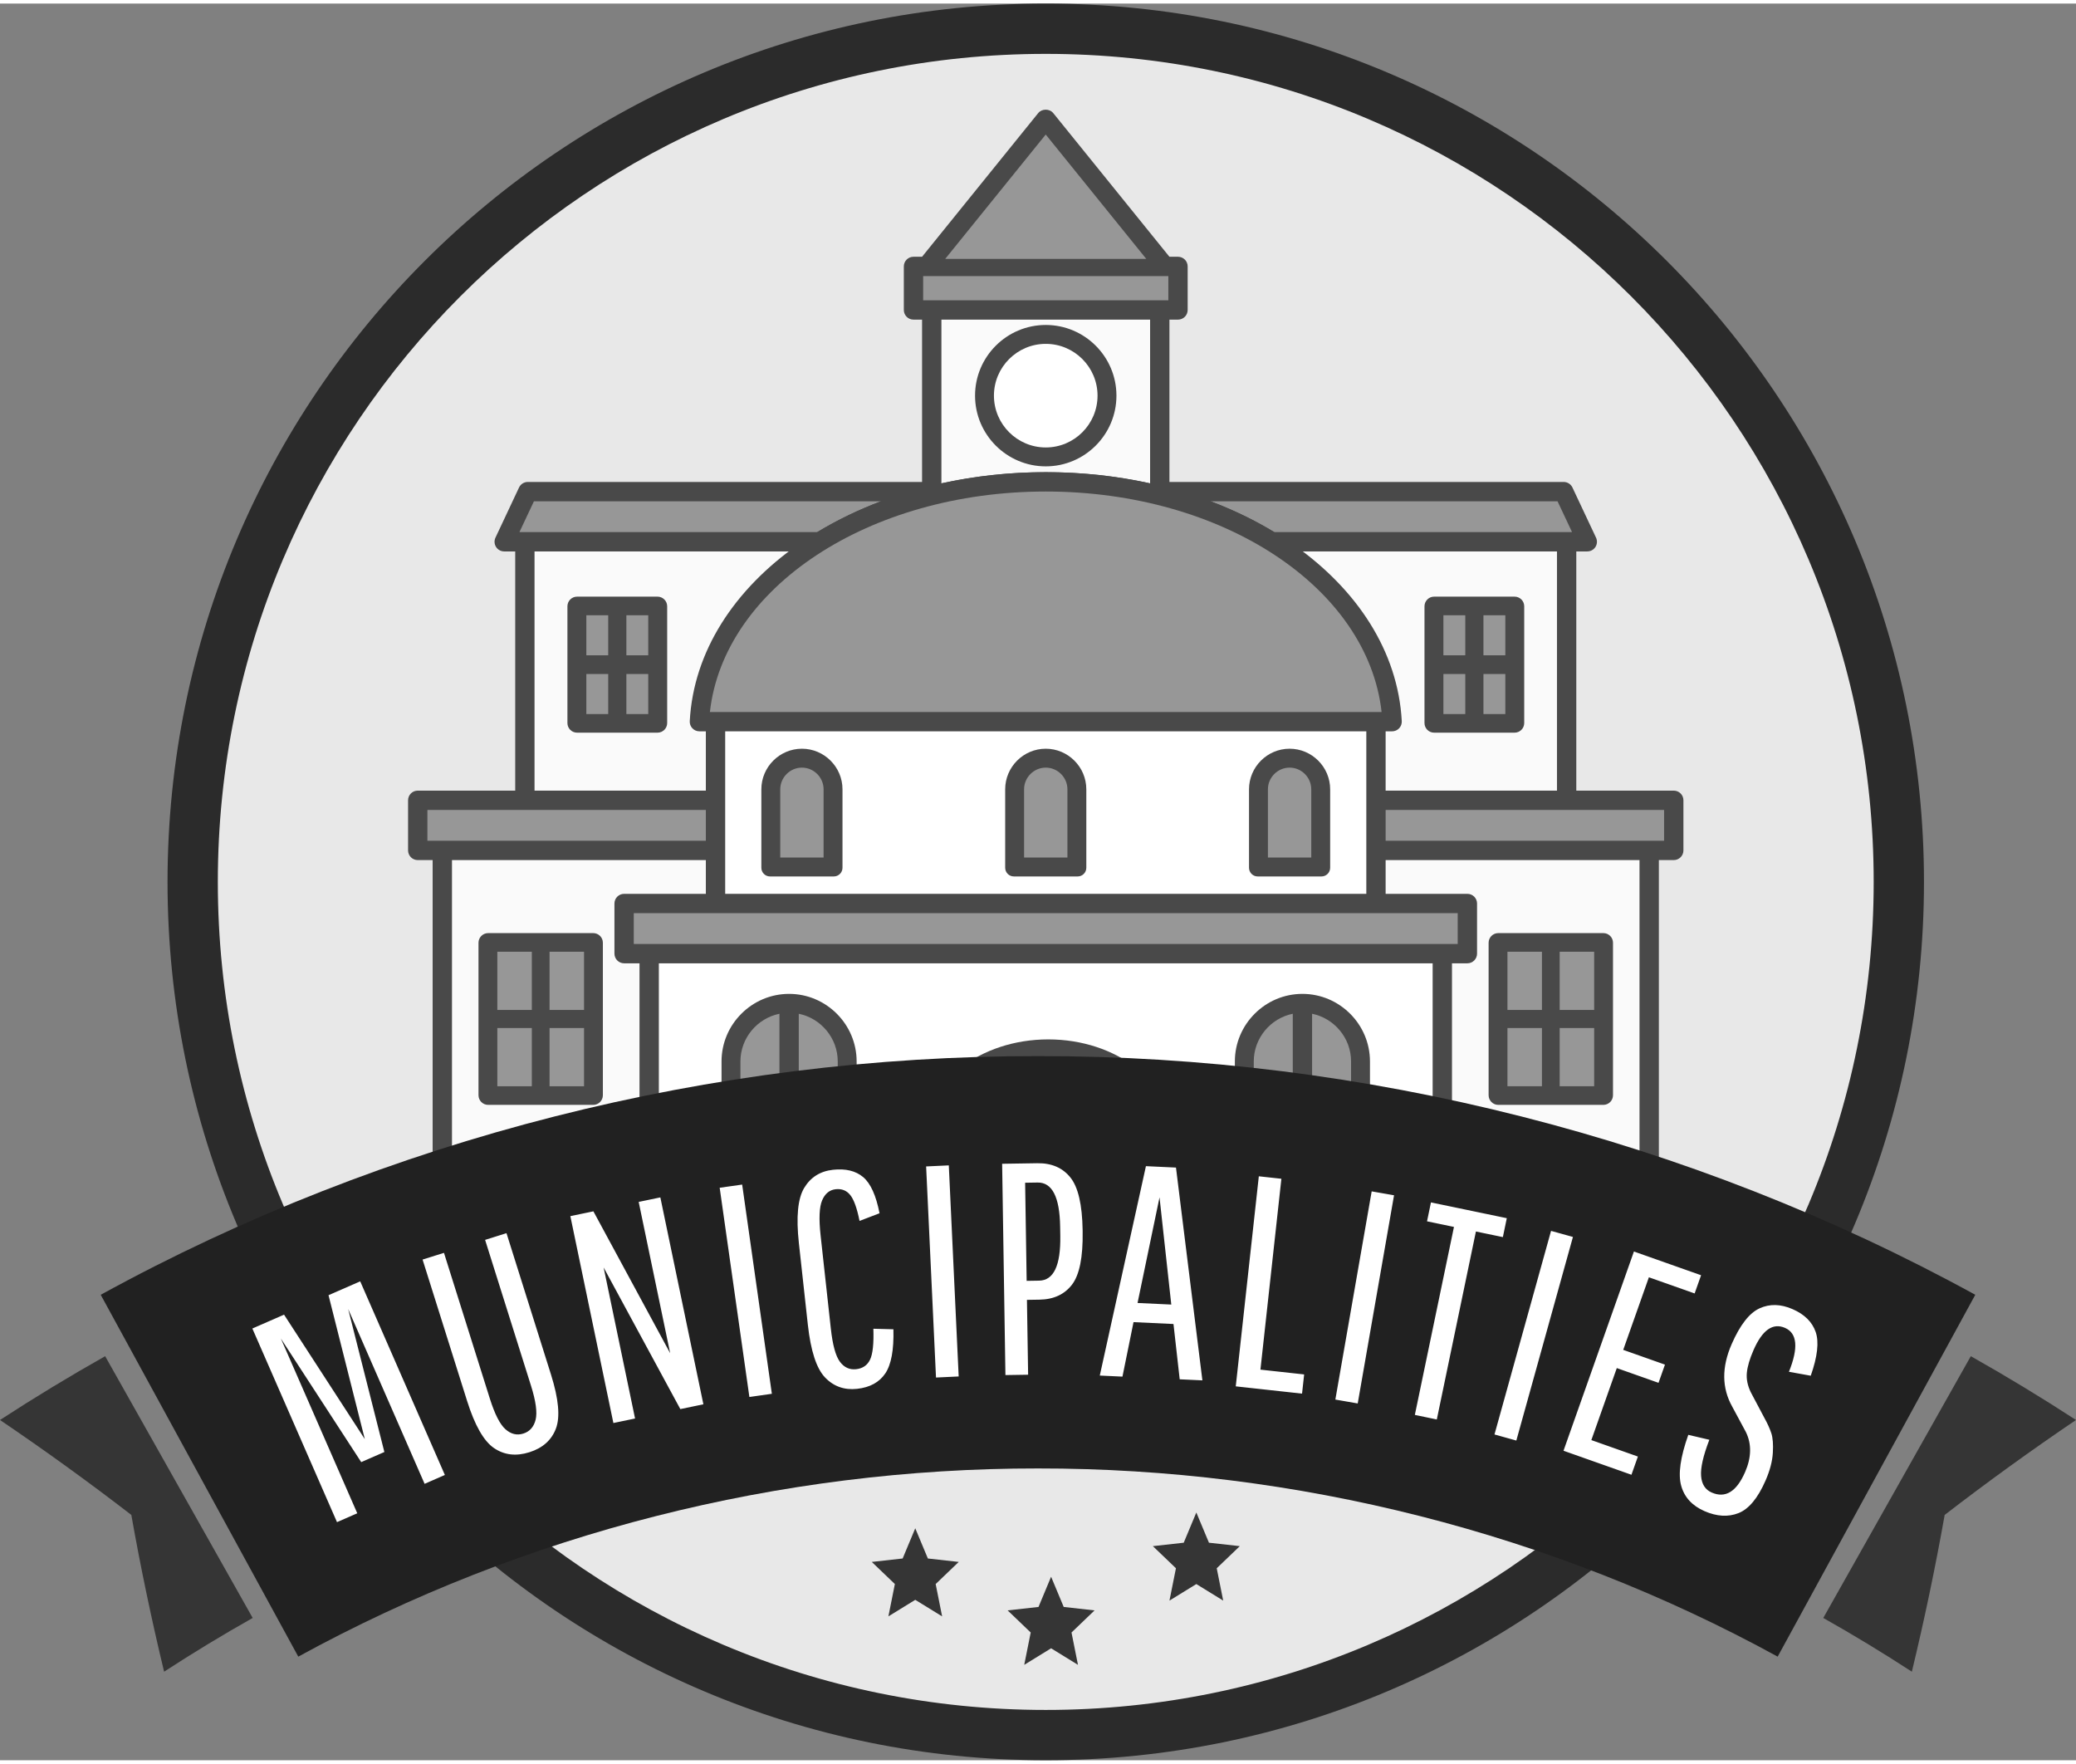 <?xml version="1.0" encoding="UTF-8"?>
<!DOCTYPE svg PUBLIC "-//W3C//DTD SVG 1.1//EN" "http://www.w3.org/Graphics/SVG/1.1/DTD/svg11.dtd">
<!-- Creator: Daryl Maksymec -->
<svg xmlns="http://www.w3.org/2000/svg" xml:space="preserve" width="206px" height="175px" version="1.1" style="shape-rendering:geometricPrecision; text-rendering:geometricPrecision; image-rendering:optimizeQuality; fill-rule:evenodd; clip-rule:evenodd"
viewBox="0 0 527587 446376"
 xmlns:xlink="http://www.w3.org/1999/xlink">
 <rect x="0" y="0" width="527587" height="446376" fill="#808080" stroke="none"/>
 <defs>
  <style type="text/css">
   <![CDATA[
    .fil8 {fill:#212121}
    .fil7 {fill:#353535}
    .fil2 {fill:white}
    .fil6 {fill:#2B2B2B;fill-rule:nonzero}
    .fil3 {fill:#494949;fill-rule:nonzero}
    .fil4 {fill:#979797;fill-rule:nonzero}
    .fil0 {fill:#E8E8E8;fill-rule:nonzero}
    .fil1 {fill:#FAFAFA;fill-rule:nonzero}
    .fil5 {fill:white;fill-rule:nonzero}
   ]]>
  </style>
 </defs>
 <g id="Layer_x0020_1">
  <circle class="fil0" cx="265763" cy="223188" r="216797"/>
  <rect class="fil1" x="114862" y="217642" width="301805" height="75880"/>
  <rect class="fil2" x="167437" y="243870" width="196652" height="52053"/>
  <path class="fil3" d="M297194 121558l0 -41249 2180 0c1361,0 2454,-1098 2454,-2454l0 -11066c0,-1355 -1093,-2454 -2454,-2454l-2183 0 -29524 -36510c-933,-1150 -2889,-1150 -3819,0l-29516 36510 -2179 0c-1358,0 -2457,1099 -2457,2454l0 11066c0,1356 1099,2454 2457,2454l2179 0 0 41249 -100198 0c-954,0 -1824,553 -2228,1413l-5989 12738c-359,764 -299,1652 148,2367 453,709 1235,1138 2074,1138l2795 0 0 60779 -24774 0c-1355,0 -2454,1096 -2454,2457l0 12733c0,1358 1099,2460 2454,2460l3789 0 0 75878 4914 0 0 -75878 301804 0 0 75878 4914 0 0 -75878 3782 0c1359,0 2457,-1102 2457,-2460l0 -12733c0,-1361 -1098,-2457 -2457,-2457l-24767 0 0 -60779 2786 0c845,0 1627,-429 2080,-1138 447,-715 507,-1603 148,-2367l-5995 -12738c-408,-860 -1271,-1413 -2225,-1413l-100196 0z"/>
  <polygon class="fil4" points="240207,64884 291314,64884 265756,33277 "/>
  <polygon class="fil4" points="234607,75398 296917,75398 296917,69249 234607,69249 "/>
  <path class="fil1" d="M239247 80309l53036 0 0 41608c-8382,-1847 -17287,-2843 -26515,-2843 -9231,0 -18136,993 -26521,2843l0 -41608z"/>
  <path class="fil3" d="M265765 117595c-9907,0 -17970,-8063 -17970,-17967 0,-9904 8063,-17963 17970,-17963 9904,0 17963,8059 17963,17963 0,9904 -8059,17967 -17963,17967z"/>
  <path class="fil4" d="M323836 134300l75676 0 -3680 -7825 -88175 0c5789,2186 11211,4812 16179,7825z"/>
  <path class="fil4" d="M132009 134300l75690 0c4969,-3013 10390,-5639 16180,-7825l-88188 0 -3682 7825z"/>
  <rect class="fil1" x="135845" y="139215" width="259838" height="60777"/>
  <polygon class="fil4" points="108618,212728 422906,212728 422906,204904 108618,204904 "/>
  <path class="fil3" d="M353784 184924l-1645 0 0 41294 20776 0c1356,0 2458,1096 2458,2455l0 12741c0,1358 -1102,2457 -2458,2457l-3912 0 0 52053 -4914 0 0 -52053 -196651 0 0 52053 -4915 0 0 -52053 -3912 0c-1352,0 -2457,-1099 -2457,-2457l0 -12741c0,-1359 1105,-2455 2457,-2455l20771 0 0 -41294 -1639 0c-670,0 -1316,-277 -1784,-763 -459,-492 -706,-1151 -667,-1824 1905,-35471 41647,-63263 90476,-63263 48828,0 88568,27792 90473,63263 33,673 -208,1332 -673,1824 -462,486 -1111,763 -1784,763z"/>
  <path class="fil4" d="M180411 180013l170704 0c-3538,-31623 -40355,-56025 -85347,-56025 -45001,0 -81813,24402 -85357,56025z"/>
  <rect class="fil2" x="184298" y="184926" width="162933" height="41293"/>
  <g id="_2059961349952">
   <g>
    <path class="fil3" d="M257654 221799l16222 0c1210,0 2197,-990 2197,-2200l0 -19944c0,-5672 -4636,-10312 -10308,-10312l0 0c-5675,0 -10312,4640 -10312,10312l0 19944c0,1210 990,2200 2201,2200z"/>
    <path class="fil4" d="M260256 216994l11015 0 0 -17339c0,-3022 -2485,-5509 -5506,-5509 -3022,0 -5509,2487 -5509,5509l0 17339z"/>
   </g>
   <g>
    <g>
     <path class="fil3" d="M319619 221799l16222 0c1211,0 2201,-990 2201,-2200l0 -19944c0,-5672 -4637,-10312 -10309,-10312l0 0c-5675,0 -10311,4640 -10311,10312l0 19944c0,1210 987,2200 2197,2200z"/>
     <path class="fil4" d="M322224 216994l11015 0 0 -17339c0,-3022 -2484,-5509 -5506,-5509 -3021,0 -5509,2487 -5509,5509l0 17339z"/>
    </g>
    <g>
     <path class="fil3" d="M195686 221799l16221 0c1211,0 2201,-990 2201,-2200l0 -19944c0,-5672 -4637,-10312 -10309,-10312l0 0c-5674,0 -10311,4640 -10311,10312l0 19944c0,1210 987,2200 2198,2200z"/>
     <path class="fil4" d="M198291 216994l11014 0 0 -17339c0,-3022 -2484,-5509 -5506,-5509 -3021,0 -5508,2487 -5508,5509l0 17339z"/>
    </g>
   </g>
  </g>
  <polygon class="fil4" points="370458,238957 161068,238957 161068,231127 370458,231127 "/>
  <g id="_2059961353408">
   <g>
    <path class="fil3" d="M217703 295924l0 -27119c0,-9443 -7725,-17167 -17167,-17167l0 0c-9442,0 -17169,7724 -17169,17167l0 27119 34336 0z"/>
    <path class="fil4" d="M212900 295924l0 -27119c0,-5950 -4277,-10964 -9903,-12114l0 39233 9903 0z"/>
    <path class="fil4" d="M198085 295924l0 -39236c-5632,1150 -9916,6164 -9916,12117l0 27119 9916 0z"/>
   </g>
   <g>
    <path class="fil3" d="M348160 295924l0 -27119c0,-9443 -7728,-17167 -17170,-17167l0 0c-9442,0 -17166,7724 -17166,17167l0 27119 34336 0z"/>
    <path class="fil4" d="M343357 295924l0 -27119c0,-5950 -4277,-10964 -9906,-12114l0 39233 9906 0z"/>
    <path class="fil4" d="M328539 295924l0 -39236c-5629,1150 -9913,6164 -9913,12117l0 27119 9913 0z"/>
   </g>
  </g>
  <path class="fil3" d="M266408 263205c-17342,0 -31454,10976 -31454,24472l0 8247 62926 0 0 -8247c0,-13496 -14118,-24472 -31472,-24472z"/>
  <g id="_2059961354464">
   <g>
    <path class="fil3" d="M150760 279844l-26699 0c-1359,0 -2457,-1096 -2457,-2458l0 -38734c0,-1355 1098,-2454 2457,-2454l26699 0c1358,0 2454,1099 2454,2454l0 38734c0,1362 -1096,2458 -2454,2458z"/>
    <rect class="fil4" x="126391" y="240932" width="8766" height="14792"/>
    <rect class="fil4" x="139661" y="240932" width="8766" height="14792"/>
    <rect class="fil4" x="126391" y="260319" width="8766" height="14792"/>
    <rect class="fil4" x="139661" y="260319" width="8766" height="14792"/>
   </g>
   <g>
    <path class="fil3" d="M407466 279844l-26699 0c-1356,0 -2457,-1099 -2457,-2461l0 -38731c0,-1358 1101,-2457 2457,-2457l26699 0c1358,0 2457,1099 2457,2457l0 38731c0,1362 -1099,2461 -2457,2461z"/>
    <rect class="fil4" x="383098" y="240930" width="8766" height="14792"/>
    <rect class="fil4" x="396368" y="240930" width="8766" height="14792"/>
    <rect class="fil4" x="383098" y="260317" width="8766" height="14792"/>
    <rect class="fil4" x="396368" y="260317" width="8766" height="14792"/>
   </g>
   <g>
    <path class="fil3" d="M167097 185265l-20439 0c-1362,0 -2454,-1092 -2454,-2454l0 -29657c0,-1353 1092,-2454 2454,-2454l20439 0c1355,0 2457,1101 2457,2454l0 29657c0,1362 -1102,2454 -2457,2454z"/>
    <g>
     <rect class="fil4" x="149010" y="155431" width="5559" height="10173"/>
     <rect class="fil4" x="159187" y="155431" width="5559" height="10173"/>
     <rect class="fil4" x="149010" y="170362" width="5559" height="10173"/>
     <rect class="fil4" x="159187" y="170362" width="5559" height="10173"/>
    </g>
   </g>
   <g>
    <path class="fil3" d="M384908 185265l-20439 0c-1361,0 -2454,-1092 -2454,-2454l0 -29657c0,-1353 1093,-2454 2454,-2454l20439 0c1356,0 2454,1101 2454,2454l0 29657c0,1362 -1098,2454 -2454,2454z"/>
    <g>
     <rect class="fil4" x="366821" y="155431" width="5559" height="10173"/>
     <rect class="fil4" x="376998" y="155431" width="5559" height="10173"/>
     <rect class="fil4" x="366821" y="170362" width="5559" height="10173"/>
     <rect class="fil4" x="376998" y="170362" width="5559" height="10173"/>
    </g>
   </g>
  </g>
  <path class="fil5" d="M265765 86467c-7260,0 -13170,5905 -13170,13161 0,7257 5910,13164 13170,13164 7260,0 13158,-5907 13158,-13164 0,-7256 -5898,-13161 -13158,-13161z"/>
  <path class="fil6" d="M265765 0c61627,0 117426,24985 157814,65373 40389,40389 65374,96187 65374,157815 0,61624 -24985,117426 -65374,157814 -40388,40389 -96187,65374 -157814,65374 -61627,0 -117426,-24985 -157815,-65374 -40388,-40388 -65373,-96187 -65373,-157814 0,-61628 24985,-117426 65373,-157815 40389,-40388 96188,-65373 157815,-65373zm148783 74405c-38071,-38070 -90678,-61624 -148783,-61624 -58105,0 -110713,23554 -148783,61624 -38070,38070 -61624,90678 -61624,148783 0,58104 23554,110712 61624,148783 38070,38070 90678,61624 148783,61624 58105,0 110712,-23554 148783,-61624 38070,-38071 61624,-90682 61624,-148783 0,-58105 -23554,-110713 -61624,-148783z"/>
  <path class="fil7" d="M33373 384036c2382,13439 5171,26732 8332,39836 7359,-4790 14869,-9348 22512,-13653l-37494 -66514c-9073,5116 -17993,10525 -26723,16209 11440,7752 22564,15791 33373,24122zm494214 -24122c-8741,-5684 -17652,-11093 -26732,-16209l-37494 66514c7646,4305 15153,8863 22510,13653 3166,-13104 5955,-26397 8343,-39836 10804,-8331 21927,-16370 33373,-24122z"/>
  <path class="fil8" d="M263791 267455c-82625,-130 -165594,20810 -238196,60644l50208 91949c57344,-31421 122463,-47890 187988,-47818 65527,-72 130647,16397 187979,47818l50220 -91949c-72612,-39834 -155572,-60774 -238199,-60644z"/>
  <path class="fil5" d="M90796 383619l-5153 2252 -21510 -49200 8056 -3522 20524 31631 -9225 -36573 8056 -3522 21514 49199 -5150 2252 -19424 -44421 9200 36334 -5883 2572 -20430 -31423 19425 44421zm32486 -69469l5433 -1709 11311 35927c1947,6194 2369,10768 1256,13717 -1111,2949 -3366,4959 -6759,6028 -3393,1068 -6387,709 -8992,-1069 -2602,-1781 -4875,-5771 -6825,-11965l-11314 -35928 5436 -1708 11655 37023c1244,3951 2566,6550 3970,7800 1400,1247 2913,1612 4537,1102 1630,-514 2671,-1685 3130,-3517 456,-1832 63,-4727 -1183,-8675l-11655 -37026zm38109 45390l-5508 1144 -10937 -52571 5859 -1217 19509 36054 -8002 -38451 5506 -1144 10939 52572 -5859 1219 -19494 -35984 7987 38378zm29054 -5470l-7549 -53166 5714 -809 7546 53163 -5711 812zm20699 -17390c455,4169 1225,6979 2303,8428 1077,1452 2451,2083 4126,1899 1670,-181 2853,-993 3541,-2430 688,-1440 969,-4054 842,-7848l5093 136c138,5231 -550,8971 -2068,11223 -1519,2248 -3903,3552 -7154,3909 -3248,356 -5965,-604 -8147,-2886 -2186,-2279 -3644,-6753 -4377,-13409l-2279 -20743c-728,-6659 -278,-11338 1364,-14040 1636,-2698 4069,-4226 7293,-4582 3224,-353 5784,266 7676,1856 1893,1594 3278,4658 4166,9192l-5083 1944c-643,-3221 -1428,-5412 -2355,-6568 -924,-1160 -2164,-1652 -3716,-1483 -1551,173 -2695,1105 -3429,2808 -730,1699 -860,4685 -392,8956l2596 23638zm26726 12446l-2508 -53640 5762 -269 2509 53637 -5763 272zm17644 -625l-836 -53691 8938 -139c3607,-58 6402,1141 8385,3589 1990,2451 3031,6921 3134,13414l3 384c102,6496 -803,10987 -2711,13472 -1911,2481 -4664,3755 -8271,3809l-3173 52 299 19020 -5768 90zm13946 -35356l-40 -2379c-117,-7513 -2025,-11247 -5726,-11190l-3172 51 389 24931 3170 -52c3703,-57 5493,-3845 5379,-11361zm30345 36431l-1581 -14052 -10155 -474 -2813 13844 -5760 -269 11725 -53209 7637 357 6713 54071 -5766 -268zm-5128 -46242l-5585 26847 8573 402 -2988 -27249zm19373 48032l5862 -53375 5735 628 -5327 48500 11111 1219 -534 4878 -16847 -1850zm25311 3356l9231 -52900 5684 993 -9231 52898 -5684 -991zm23297 -45290l999 -4806 19274 4012 -999 4805 -6849 -1424 -9940 47766 -5579 -1163 9940 -47766 -6846 -1424zm17143 54162l14377 -51735 5561 1545 -14384 51736 -5554 -1546zm31085 -16871l-6469 18299 11830 4184 -1639 4627 -17266 -6103 17897 -50628 17067 6031 -1639 4627 -11625 -4108 -6523 18444 10607 3749 -1636 4627 -10604 -3749zm32592 26458c1639,-3749 1708,-7151 214,-10206l-3474 -6457c-2654,-4733 -2699,-10027 -139,-15883 2131,-4875 4495,-7903 7081,-9086 2593,-1187 5395,-1117 8413,205 3016,1316 4966,3245 5850,5781 888,2535 474,6245 -1246,11132l-5543 -999c2445,-6073 2116,-9792 -987,-11151 -3106,-1358 -5777,520 -8008,5624 -984,2252 -1551,4178 -1702,5790 -154,1606 187,3260 1014,4962l3408 6430c824,1476 1422,2801 1802,3969 380,1171 507,2835 380,4981 -127,2149 -742,4488 -1847,7018 -1968,4501 -4268,7263 -6892,8292 -2629,1029 -5505,857 -8633,-510 -3124,-1367 -5101,-3511 -5916,-6439 -821,-2925 -220,-7238 1802,-12943l5352 1252c-1564,4060 -2264,7133 -2098,9213 163,2083 1060,3480 2693,4193 3480,1521 6302,-202 8476,-5168z"/>
  <polygon class="fil7" points="232600,387432 235805,395108 243648,395983 237786,401601 239428,409818 232600,405613 225772,409818 227417,401601 221552,395983 229397,395108 "/>
  <polygon class="fil7" points="304031,383423 307237,391099 315079,391972 309214,397592 310859,405809 304031,401604 297203,405809 298849,397592 292983,391972 300829,391099 "/>
  <polygon class="fil7" points="267123,399748 270329,407424 278171,408296 272309,413917 273951,422133 267123,417928 260295,422133 261940,413917 256075,408296 263921,407424 "/>
 </g>
</svg>
